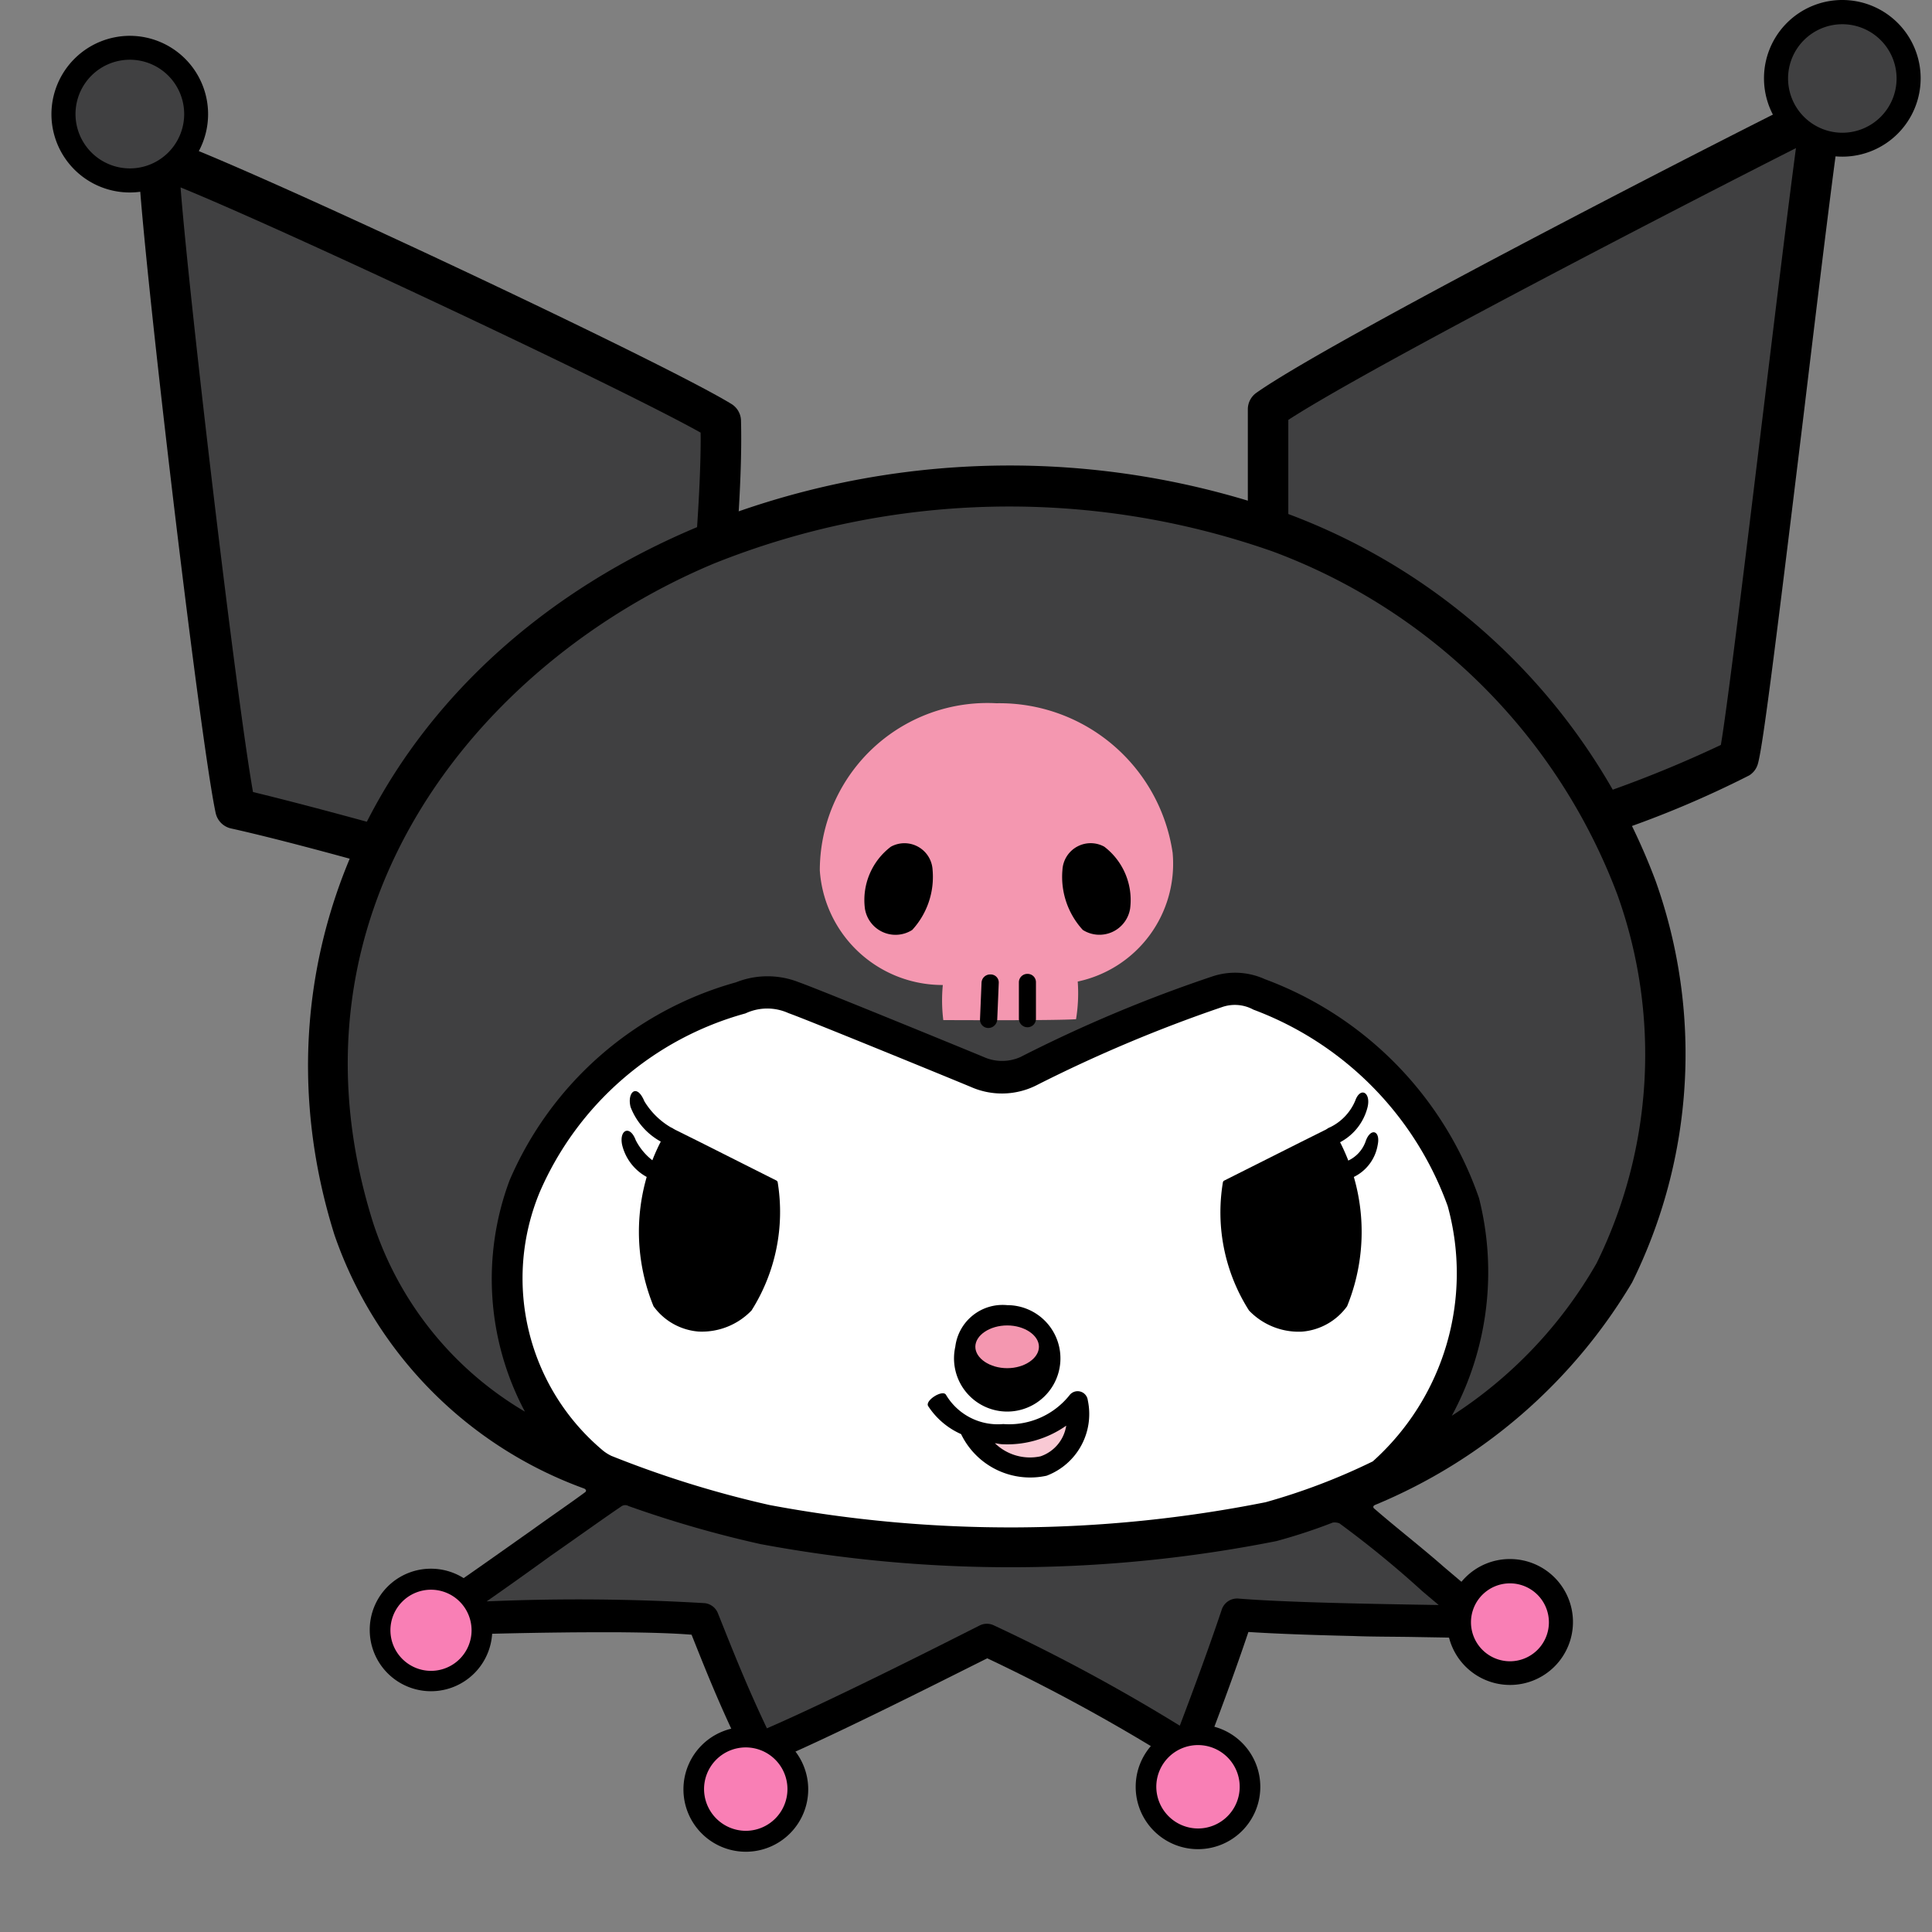 <svg xmlns="http://www.w3.org/2000/svg" width="24" height="24" viewBox="0 0 24 24"><rect x="0" y="0" width="24" height="24" fill="#808080" stroke="none"/><defs><style>.cls-1{fill:#404041;}.cls-2{fill:#fff;}.cls-3{fill:#f497b0;}.cls-4{fill:#f97fb5;}.cls-5{fill:#f9c9d4;}.cls-6{fill:none;}</style></defs><g id="KU"><path class="cls-1" d="M15.752,6.48V5.084c.993-.7,6.691-3.602,6.873-3.676-.146.843-.932,7.76-1.027,8.01a12.822,12.822,0,0,1-1.585.665"/><path d="M22.532,1.174c-.239.097-5.91,2.988-6.924,3.705a.251.251,0,0,0-.107.205V6.48a.252.252,0,0,0,.503,0V5.216c1.009-.656,5-2.716,6.306-3.376-.092.69-.242,1.917-.398,3.205-.205,1.685-.454,3.744-.535,4.209a14.81,14.81,0,0,1-1.448.593.254.254,0,0,0-.163.237.259.259,0,0,0,.015.086.25.25,0,0,0,.32.151,12.627,12.627,0,0,0,1.629-.689A.248.248,0,0,0,21.83,9.51c.056-.143.194-1.224.581-4.404.203-1.691.397-3.284.462-3.654a.252.252,0,0,0-.342-.277Z"/><path class="cls-1" d="M8.9,6.704c.037-.516.063-1.036.053-1.477C8.108,4.716,2.704,2.178,1.97,1.957c0,.773.772,7.241.956,8.089.477.11,1.15.289,1.718.442"/><path d="M1.819,1.755a.251.251,0,0,0-.101.202c0,.765.763,7.229.961,8.142a.251.251,0,0,0,.19.192c.549.122,1.304.328,1.707.44a.252.252,0,0,0,.31-.176.245.245,0,0,0,.009-.068A.251.251,0,0,0,4.71,10.25c-.37-.102-1.03-.281-1.567-.411-.202-1.136-.784-6.032-.9-7.511C3.571,2.87,7.7,4.812,8.703,5.374l.001.059c0,.335-.018.74-.054,1.252l-.001.018a.252.252,0,0,0,.503.018c.046-.635.063-1.112.053-1.5a.25.25,0,0,0-.121-.204C8.187,4.469,2.791,1.94,2.042,1.715A.25.25,0,0,0,1.819,1.755Z"/><path d="M17.546,20.335c.157.003.309.005.453.008l.429.007a.199.199,0,0,0,.188-.134.209.209,0,0,0-.063-.229l-.619-.524c-.275-.242-.59-.486-.858-.719-.019-.012-.025-.035.003-.048a6.699,6.699,0,0,0,3.195-2.764,6.399,6.399,0,0,0,.294-4.985A7.781,7.781,0,0,0,16.016,6.39a10.234,10.234,0,0,0-7.344.153c-3.79,1.583-5.648,5.2-4.517,8.798a5.133,5.133,0,0,0,3.101,3.15c.026.012.032.032.011.047-.185.137-.415.293-.656.467-.508.358-1.082.769-1.363.939a.202.202,0,0,0,.11.374c.452-.016,1.062-.033,1.649-.039.187-.003.699-.003.721-.002.343.003.647.012.863.03l.02.05c.191.48.373.929.642,1.467a.198.198,0,0,0,.254.097c.723-.296,2.149-1.017,2.685-1.285l.072-.036a22.672,22.672,0,0,1,2.181,1.181l.213.127a.202.202,0,0,0,.29-.1c.188-.482.401-1.061.56-1.535.354.023.823.039,1.3.05C17.025,20.332,17.285,20.331,17.546,20.335Z"/><path class="cls-1" d="M16.638,18.923a12.508,12.508,0,0,1,1.03.843s.116.098.204.172c-.829-.013-1.898-.032-2.488-.08a.201.201,0,0,0-.207.137c-.141.422-.338.961-.521,1.442l-.01-.006a22.791,22.791,0,0,0-2.306-1.243.2.2,0,0,0-.17.004l-.161.081c-.493.25-1.739.875-2.482,1.197-.212-.446-.369-.828-.543-1.265l-.066-.165a.2.2,0,0,0-.163-.125,26.551,26.551,0,0,0-2.71-.022c.247-.172.525-.37.797-.567.33-.23.666-.471.879-.615a.084.084,0,0,1,.088-.002,13.892,13.892,0,0,0,1.637.472,16.926,16.926,0,0,0,6.41-.037,6.821,6.821,0,0,0,.7-.23A.166.166,0,0,1,16.638,18.923Z"/><path class="cls-2" d="M17.053,18.154a7.797,7.797,0,0,1-1.331.507,16.219,16.219,0,0,1-6.162.035,12.906,12.906,0,0,1-1.966-.611.559.559,0,0,1-.097-.06,2.791,2.791,0,0,1-.791-3.219,3.916,3.916,0,0,1,2.554-2.217.637.637,0,0,1,.536-.003c.196.067,2.112.852,2.266.917a.954.954,0,0,0,.807-.018,17.802,17.802,0,0,1,2.313-.975.482.482,0,0,1,.388.032,4.085,4.085,0,0,1,2.414,2.441A3.138,3.138,0,0,1,17.053,18.154Z"/><path class="cls-1" d="M19.833,15.693a5.498,5.498,0,0,1-1.798,1.894,3.748,3.748,0,0,0,.338-2.703,4.452,4.452,0,0,0-2.662-2.721.892.892,0,0,0-.64-.037,17.396,17.396,0,0,0-2.393,1.004.559.559,0,0,1-.461-.001c-.143-.06-2.08-.854-2.29-.926a1.061,1.061,0,0,0-.785,0A4.321,4.321,0,0,0,6.33,14.663a3.502,3.502,0,0,0,.191,2.873,4.247,4.247,0,0,1-1.886-2.346C3.407,11.292,5.967,8.216,8.865,7.002a9.86,9.86,0,0,1,6.949-.15,7.286,7.286,0,0,1,4.277,4.26A5.871,5.871,0,0,1,19.833,15.693Z"/><path d="M2.436,1.421A.824.824,0,1,1,1.612.595.823.823,0,0,1,2.436,1.421Z"/><path d="M.639,1.421A.973.973,0,1,0,1.612.445.975.975,0,0,0,.639,1.421Z"/><path class="cls-1" d="M.938,1.421a.675.675,0,1,1,.674.671A.676.676,0,0,1,.938,1.421Z"/><path d="M23.709.976A.824.824,0,1,1,22.886.15.82.82,0,0,1,23.709.976Z"/><path d="M21.913.976A.973.973,0,1,0,22.886,0,.972.972,0,0,0,21.913.976Z"/><path class="cls-1" d="M22.212.976a.674.674,0,1,1,.674.673A.675.675,0,0,1,22.212.976Z"/><path class="cls-3" d="M11.712,12.236a1.527,1.527,0,0,1-1.528-1.423A2.082,2.082,0,0,1,12.377,8.736a2.174,2.174,0,0,1,2.19,1.859,1.496,1.496,0,0,1-1.179,1.598,2.006,2.006,0,0,1-.021.468c-.268.018-1.486.011-1.649.011A1.998,1.998,0,0,1,11.712,12.236Z"/><path d="M12.193,12.207l-.019.456a.103.103,0,0,0,.102.107.111.111,0,0,0,.112-.107l.007-.163.012-.293a.1.1,0,0,0-.103-.102A.107.107,0,0,0,12.193,12.207Z"/><path d="M12.657,12.2v.454a.107.107,0,0,0,.107.107.105.105,0,0,0,.105-.107V12.2a.103.103,0,0,0-.105-.102A.105.105,0,0,0,12.657,12.2Z"/><path d="M11.067,10.518a.831.831,0,0,0-.323.767.385.385,0,0,0,.588.267.974.974,0,0,0,.253-.745A.35.35,0,0,0,11.067,10.518Z"/><path d="M13.718,10.518a.834.834,0,0,1,.321.767.386.386,0,0,1-.588.267.974.974,0,0,1-.253-.745A.351.351,0,0,1,13.718,10.518Z"/><path d="M8.298,14.022a2.448,2.448,0,0,0-.18,2.204.764.764,0,0,0,.559.315.855.855,0,0,0,.659-.262,2.292,2.292,0,0,0,.325-1.591.032.032,0,0,0-.016-.023l-.95-.478-.356-.177A.032.032,0,0,0,8.298,14.022Z"/><path d="M7.833,13.751a.828.828,0,0,0,.414.45.107.107,0,1,0,.096-.191.941.941,0,0,1-.338-.329C7.909,13.45,7.788,13.572,7.833,13.751Z"/><path d="M7.728,14.221a.618.618,0,0,0,.303.398.104.104,0,0,0,.14-.053.108.108,0,0,0-.053-.142.739.739,0,0,1-.221-.261C7.825,13.971,7.69,14.035,7.728,14.221Z"/><path d="M16.513,14.011l-.353.176-.953.479a.031.031,0,0,0-.016.023,2.269,2.269,0,0,0,.325,1.591.854.854,0,0,0,.659.262.766.766,0,0,0,.559-.315,2.45,2.45,0,0,0-.18-2.204A.032.032,0,0,0,16.513,14.011Z"/><path d="M16.835,13.674a.643.643,0,0,1-.327.336.107.107,0,0,0-.048.144.12.12,0,0,0,.151.053.678.678,0,0,0,.378-.456C17.031,13.569,16.898,13.496,16.835,13.674Z"/><path d="M16.967,14.171a.415.415,0,0,1-.234.253.107.107,0,0,0,.088.195.541.541,0,0,0,.293-.395C17.152,14.044,17.028,14.005,16.967,14.171Z"/><path d="M11.867,16.73a.661.661,0,1,0,.645-.517A.592.592,0,0,0,11.867,16.73Z"/><path class="cls-3" d="M12.116,16.73c0-.144.181-.265.396-.265s.394.122.394.265-.179.266-.394.266S12.116,16.874,12.116,16.73Z"/><path d="M4.593,20.25a.761.761,0,1,0,.76-.763A.759.759,0,0,0,4.593,20.25Z"/><path class="cls-4" d="M4.85,20.25a.504.504,0,1,1,.504.506A.505.505,0,0,1,4.85,20.25Z"/><path d="M8.49,22.229a.775.775,0,1,0,.776-.776A.775.775,0,0,0,8.49,22.229Z"/><path class="cls-4" d="M8.746,22.229a.518.518,0,1,1,.52.514A.52.52,0,0,1,8.746,22.229Z"/><path d="M14.108,22.199a.774.774,0,1,0,.774-.776A.773.773,0,0,0,14.108,22.199Z"/><path class="cls-4" d="M14.364,22.199a.518.518,0,1,1,.517.515A.52.52,0,0,1,14.364,22.199Z"/><path d="M17.976,20.152a.782.782,0,1,0,.782-.785A.779.779,0,0,0,17.976,20.152Z"/><path class="cls-4" d="M18.273,20.152a.484.484,0,1,1,.485.485A.485.485,0,0,1,18.273,20.152Z"/><path d="M11.53,17.467a.944.944,0,0,0,.409.348.953.953,0,0,0,1.062.517.819.819,0,0,0,.512-.937.127.127,0,0,0-.228-.062.96.96,0,0,1-.822.357.749.749,0,0,1-.712-.364C11.709,17.258,11.487,17.398,11.53,17.467Z"/><path class="cls-5" d="M13.245,17.71a.479.479,0,0,1-.319.381.624.624,0,0,1-.567-.163c.032.004.062.012.095.013A1.272,1.272,0,0,0,13.245,17.71Z"/><path class="cls-6" d="M9.28,5.939a8.67,8.67,0,0,0-5.378,4.855.178.178,0,0,0,.333.127A8.291,8.291,0,0,1,9.381,6.28.178.178,0,0,0,9.28,5.939Z"/><path class="cls-6" d="M15.074,5.89a.178.178,0,0,0,.13.216,9.154,9.154,0,0,1,5.158,4.311.178.178,0,0,0,.327-.142A9.423,9.423,0,0,0,15.29,5.759.178.178,0,0,0,15.074,5.89Z"/></g></svg>